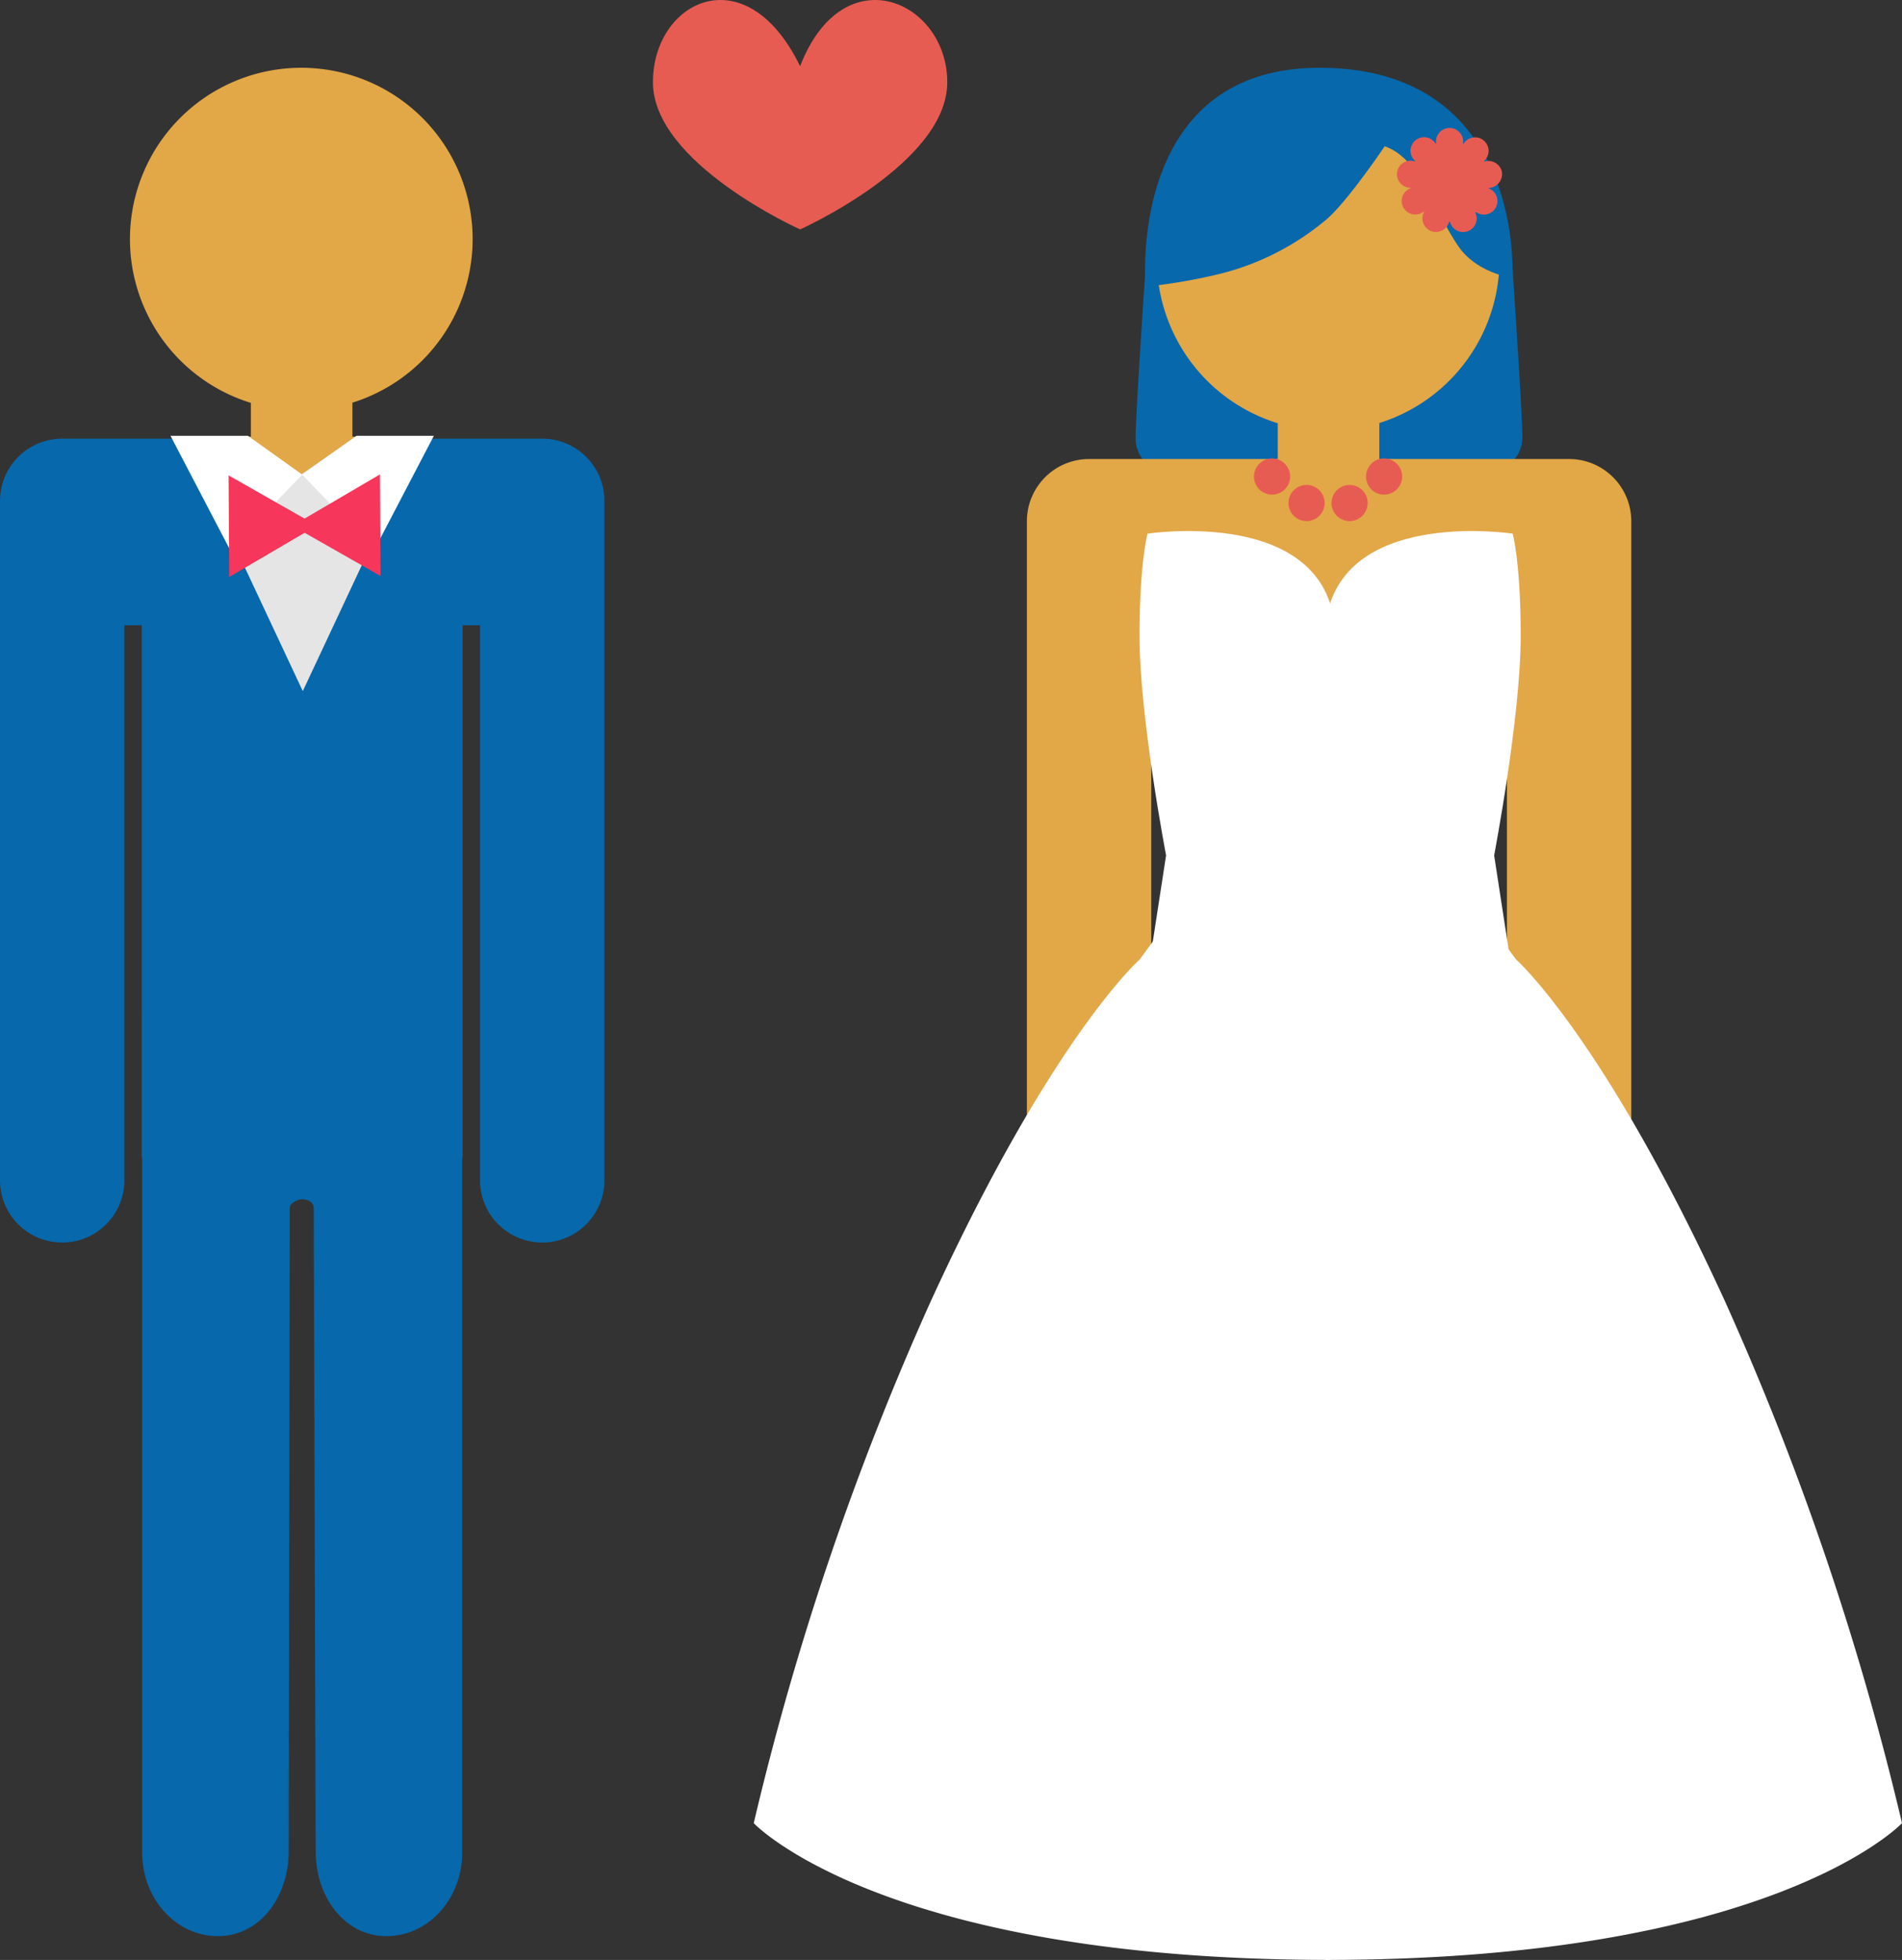 <svg xmlns="http://www.w3.org/2000/svg" viewBox="0 0 282.432 291.007"><rect x="0" y="0" width="282.432" height="291.007" fill="#333333" stroke="none"/><defs><style>.cls-1{fill:#e75c52;}.cls-2{fill:#0768ac;}.cls-3{fill:#e2a747;}.cls-4{fill:#fff;}.cls-5{fill:#e5e5e5;}.cls-6{fill:#f6365b;}</style></defs><g id="レイヤー_2" data-name="レイヤー 2"><g id="レイヤー_1-2" data-name="レイヤー 1"><path class="cls-1" d="M140.662,12.21c0,12.069-21.853,21.853-21.853,21.853S96.955,24.279,96.955,12.21,110.728-6.76,118.809,9.83C125.243-6.76,140.662.141,140.662,12.21Z"/><path class="cls-2" d="M170.112,39.643s-1.58,23.308-1.481,25.579a5.023,5.023,0,0,0,1.481,3.457l26.469.099L173.589,36.729Z"/><path class="cls-2" d="M224.575,39.495s1.58,23.308,1.481,25.579a5.024,5.024,0,0,1-1.481,3.457l-26.469.099,24.596-31.901Z"/><path class="cls-3" d="M221.182,174.893V95.862h2.585v82.355h.001c0,.02-.001.04-.001.061a9.233,9.233,0,0,0,18.467,0c0-.02-.001-.04-.001-.061h.001V77.39a9.234,9.234,0,0,0-9.233-9.234H161.719a9.233,9.233,0,0,0-9.233,9.234V178.217h.001c0,.02-.001.04-.001.061a9.233,9.233,0,1,0,18.466,0c0-.02-.001-.04-.001-.061h.001V95.862h2.586v79.031"/><path class="cls-3" d="M197.226,63.97a25.441,25.441,0,1,0-25.442-25.442A25.442,25.442,0,0,0,197.226,63.97"/><path class="cls-3" d="M173.595,153.602V278.145h.001c.022,6.829,5.043,12.356,11.235,12.356s10.501-5.735,10.524-12.563h.001l.156-95.566c0-.713,1.134-1.29,1.846-1.29,1.002,0,1.714.577,1.714,1.29l.287,95.566h.001c.022,6.827,4.332,12.563,10.524,12.563s11.214-5.527,11.235-12.356h.001V179.658l.005-26.056"/><rect class="cls-3" x="189.735" y="53.154" width="15.081" height="30.163"/><path class="cls-2" d="M205.617,21.718s-5.815,8.634-8.889,11.061a39.256,39.256,0,0,1-16.493,8.098,81.129,81.129,0,0,1-10.123,1.68s-2.913-32.493,25.826-32.493c30.617,0,28.641,31.208,28.641,31.208s-5.162-.696-7.901-4.542c-3.667-5.15-5.629-13.135-11.061-15.012"/><path class="cls-4" d="M169.21,94.435c0-10.889,1.185-15.197,1.185-15.197s23.729-3.664,27.432,11.447c2.259,9.213,17.474,38.84,17.474,38.84l.445,18.592-45.835-.043,3.242-21.069s-3.942-20.572-3.942-32.57"/><path class="cls-4" d="M225.811,94.435c0-10.889-1.184-15.197-1.184-15.197s-23.73-3.664-27.433,11.447c-2.259,9.213-17.474,38.84-17.474,38.84l-.445,18.592,45.835-.043-3.242-21.069s3.943-20.572,3.943-32.57"/><path class="cls-4" d="M169.247,142.443s-13.041,11.516-31.038,50.773a426.778,426.778,0,0,0-26.285,77.483s19.078,20.307,85.655,20.307V136.514l-23.683-.399Z"/><path class="cls-4" d="M225.109,142.443s13.041,11.516,31.038,50.773a426.659,426.659,0,0,1,26.285,77.483s-19.078,20.307-85.654,20.307V136.514l23.682-.399Z"/><path class="cls-1" d="M196.698,74.688a2.683,2.683,0,1,1-2.683-2.683,2.683,2.683,0,0,1,2.683,2.683"/><path class="cls-1" d="M203.088,74.688a2.683,2.683,0,1,1-2.683-2.683,2.683,2.683,0,0,1,2.683,2.683"/><path class="cls-1" d="M208.209,70.757a2.683,2.683,0,1,1-2.683-2.683,2.683,2.683,0,0,1,2.683,2.683"/><path class="cls-1" d="M191.574,70.757a2.683,2.683,0,1,1-2.683-2.683,2.683,2.683,0,0,1,2.683,2.683"/><path class="cls-1" d="M223.014,25.458a2.085,2.085,0,0,0-2.541-1.495c-.051.014-.118.03-.176.044a2.54,2.54,0,0,0,.243-.272,2.011,2.011,0,1,0-3.182-2.445c-.036.044-.065.096-.102.147a3.146,3.146,0,0,0,.007-.362,2.014,2.014,0,1,0-4.014.17,1.741,1.741,0,0,0,.014.184,3.538,3.538,0,0,0-.221-.288,2.012,2.012,0,1,0-2.96,2.71l.125.125a2.611,2.611,0,0,0-.353-.072,2.011,2.011,0,1,0-.523,3.977,1.474,1.474,0,0,0,.184.014,3.311,3.311,0,0,0-.317.169,2.012,2.012,0,1,0,2.151,3.389c.044-.03.095-.068.147-.104a2.87,2.87,0,0,0-.133.338,2.01,2.01,0,1,0,3.822,1.209c.014-.051.03-.118.052-.177.036.126.072.251.109.346a2.014,2.014,0,1,0,3.713-1.532c-.023-.051-.045-.11-.074-.162a3.553,3.553,0,0,0,.309.192,2.011,2.011,0,1,0,1.856-3.557c-.052-.021-.104-.051-.162-.074.132-.014.25-.03.353-.051a2.081,2.081,0,0,0,1.671-2.423m-3.506,1.267a4.257,4.257,0,1,1-4.257-4.258,4.258,4.258,0,0,1,4.257,4.258"/><path class="cls-1" d="M220.863,27.599a5.334,5.334,0,1,1-5.334-5.334,5.333,5.333,0,0,1,5.334,5.334"/><g id="_" data-name="　"><path class="cls-2" d="M21.109,150.579V275.122h.001c.023,6.829,5.044,12.357,11.235,12.357s10.501-5.737,10.525-12.564l.156-95.566c0-.713,1.134-1.29,1.846-1.29,1.002,0,1.714.577,1.714,1.29l.287,95.566h.001c.023,6.827,4.332,12.564,10.524,12.564s11.214-5.528,11.235-12.357h.001V176.635l.005-26.056"/><path class="cls-2" d="M68.697,171.87V92.839h2.585v82.355h.001c0,.02-.001.04-.001.061a9.233,9.233,0,0,0,18.467,0c0-.02-.002-.041-.002-.061h.002V74.367a9.233,9.233,0,0,0-9.233-9.233H9.234A9.234,9.234,0,0,0,0,74.367V175.194H.002c0,.02-.002.04-.002.061a9.233,9.233,0,0,0,18.467,0c0-.02-.001-.041-.001-.061h.001V92.839h2.585V171.87"/><path class="cls-3" d="M44.74,60.947a25.442,25.442,0,1,0-25.442-25.442A25.442,25.442,0,0,0,44.74,60.947"/><rect class="cls-3" x="37.251" y="50.132" width="15.081" height="30.163"/><polygon class="cls-5" points="44.962 102.617 62.214 65.813 27.711 65.813 44.962 102.617"/><polygon class="cls-3" points="44.621 70.526 52.837 64.831 36.405 64.831 44.621 70.526"/><polygon class="cls-4" points="36.821 64.713 44.872 70.463 34.158 81.638 25.32 64.713 36.821 64.713"/><polygon class="cls-4" points="52.922 64.713 44.872 70.463 55.585 81.638 64.423 64.713 52.922 64.713"/><polygon class="cls-6" points="47.056 78.043 33.944 70.584 34.041 85.669 47.056 78.043"/><polygon class="cls-6" points="43.405 78.067 56.517 85.525 56.42 70.44 43.405 78.067"/></g></g></g></svg>